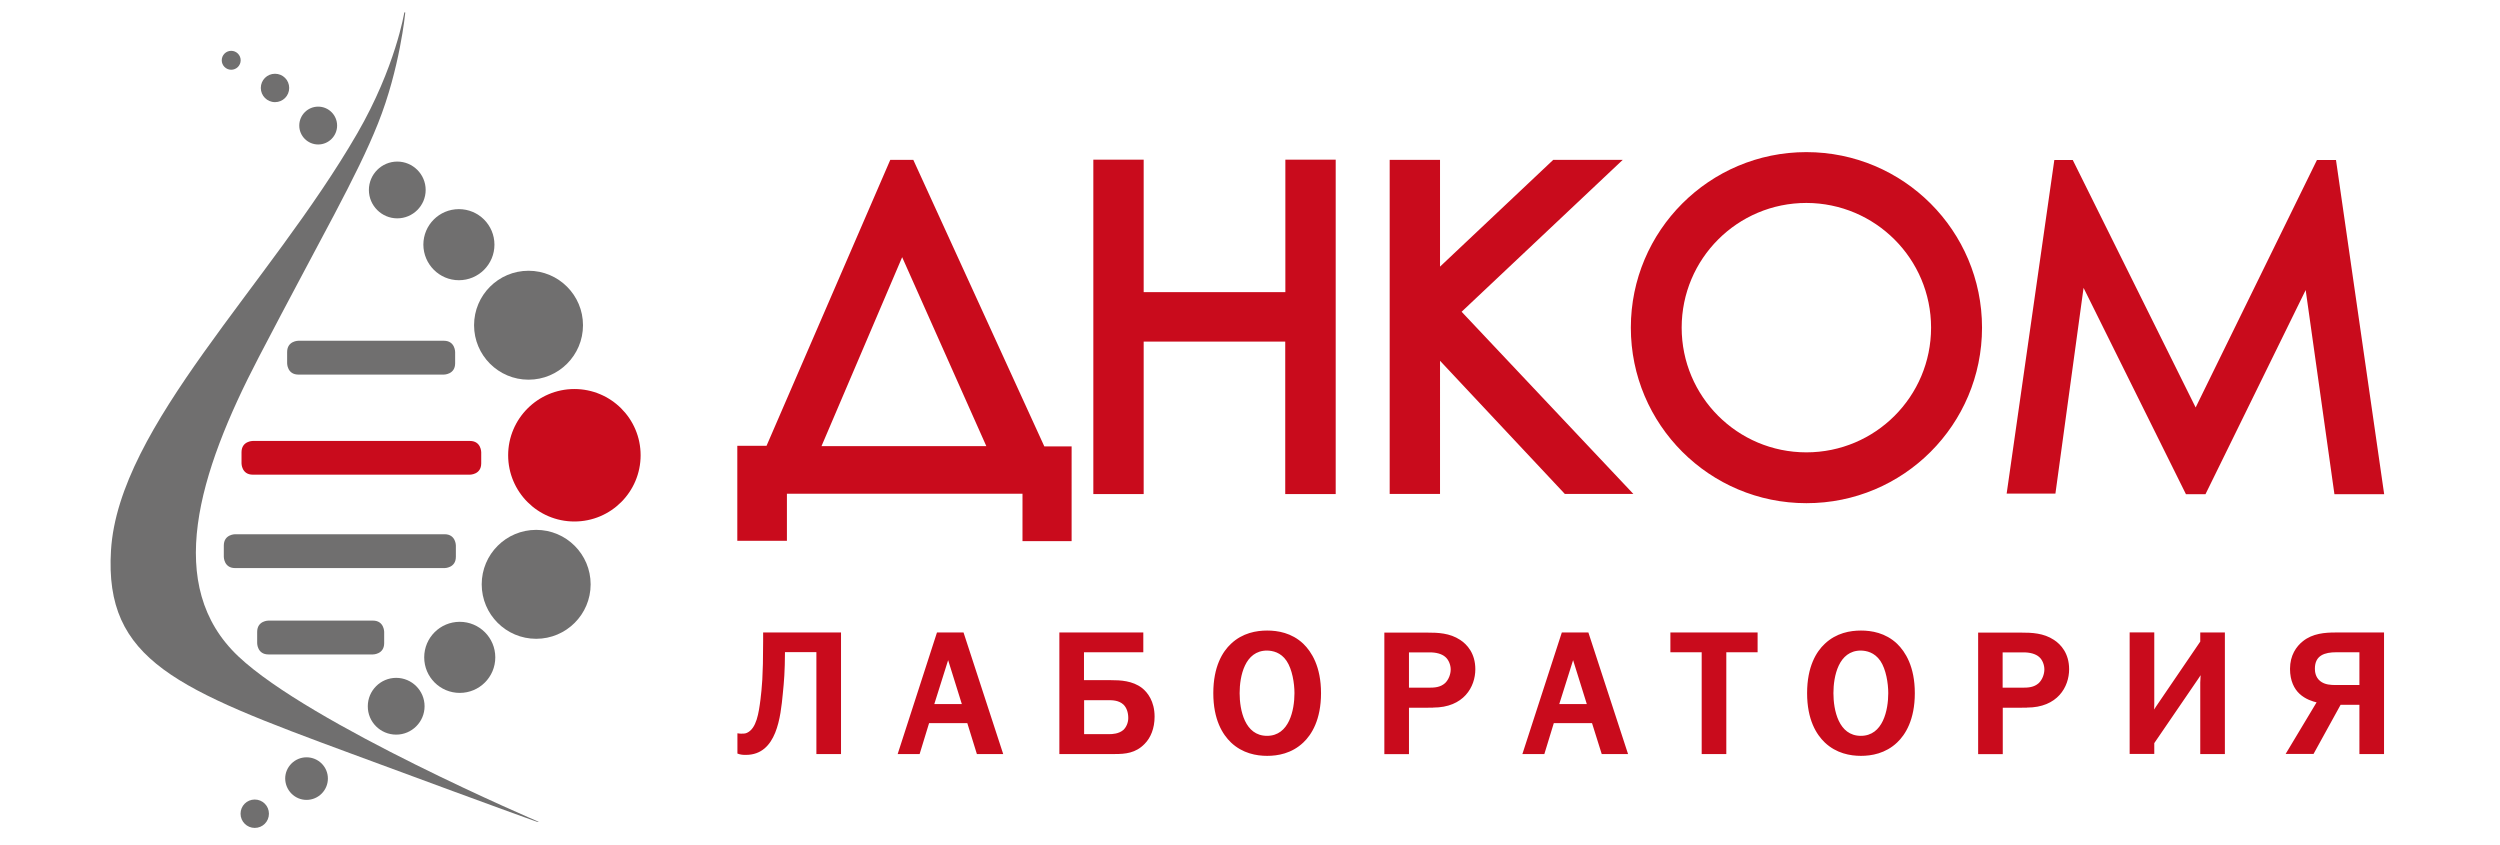 <?xml version="1.0" encoding="UTF-8"?> <svg xmlns="http://www.w3.org/2000/svg" xmlns:xlink="http://www.w3.org/1999/xlink" version="1.1" id="Слой_2" x="0px" y="0px" viewBox="0 0 2060.9 696.5" style="enable-background:new 0 0 2060.9 696.5;" xml:space="preserve"> <style type="text/css"> .st0{fill:#C90B1C;} .st1{fill:#706F6F;} </style> <g> <path class="st0" d="M813.1,367.8H677.2L743.7,212L813.1,367.8z M842.8,446.1h40.6V368h-22.5l-108-236.2h-19l-102,235.7h-24.1v78.3 h40.9v-38.8h194.2V446.1z M1059.6,407.3h41.5V131.6h-41.5v109.2H942.8V131.6h-41.5v275.7h41.5V281.6h116.7V407.3z M1204.9,257 l132.8-125.2h-57.3l-93.3,88v-88h-41.5v275.4h41.5V297.4l102.9,109.8h56.5L1204.9,257z M1591.9,270.1c0,56.8-46,102.8-102.8,102.8 c-56.8,0-102.8-46-102.8-102.8c0-56.8,46-102.8,102.8-102.8C1545.9,167.4,1591.9,213.4,1591.9,270.1 M1633.9,270.1 c0-79.9-64.8-144.7-144.8-144.7c-79.9,0-144.7,64.8-144.7,144.7c0,79.9,64.8,144.7,144.7,144.7 C1569.1,414.9,1633.9,350.1,1633.9,270.1 M1965.4,407.3l-39.7-275.4H1910l-100,204l-101.3-204h-15.2l-39.3,275h40.2l23.2-169.6 l84.4,170.1h16.1l82.6-168.3l23.7,168.3H1965.4z"></path> <path class="st0" d="M473.5,429.9c30.2,0,54.6-24.5,54.6-54.6c0-30.2-24.5-54.6-54.6-54.6s-54.6,24.5-54.6,54.6 C418.9,405.4,443.3,429.9,473.5,429.9"></path> <path class="st1" d="M435.7,313c24.8,0,44.9-20.1,44.9-44.9c0-24.8-20.1-44.9-44.9-44.9c-24.8,0-44.9,20.1-44.9,44.9 C390.8,292.9,410.9,313,435.7,313"></path> <path class="st1" d="M442,526.6c24.8,0,44.9-20.1,44.9-44.9c0-24.8-20.1-44.9-44.9-44.9c-24.8,0-44.9,20.1-44.9,44.9 C397.1,506.5,417.2,526.6,442,526.6"></path> <path class="st1" d="M379,571.2c16.2,0,29.3-13.1,29.3-29.3c0-16.2-13.1-29.3-29.3-29.3c-16.2,0-29.3,13.1-29.3,29.3 C349.7,558.1,362.8,571.2,379,571.2"></path> <path class="st1" d="M378.3,231c16.2,0,29.3-13.1,29.3-29.3c0-16.2-13.1-29.3-29.3-29.3c-16.2,0-29.3,13.1-29.3,29.3 C349.1,217.9,362.2,231,378.3,231"></path> <path class="st1" d="M327.5,180c12.9,0,23.4-10.5,23.4-23.4c0-12.9-10.5-23.4-23.4-23.4c-12.9,0-23.4,10.5-23.4,23.4 C304.1,169.5,314.6,180,327.5,180"></path> <path class="st1" d="M326.6,605.6c12.9,0,23.4-10.5,23.4-23.4c0-12.9-10.5-23.4-23.4-23.4c-12.9,0-23.4,10.5-23.4,23.4 C303.1,595.1,313.6,605.6,326.6,605.6"></path> <path class="st1" d="M262.3,119.1c8.6,0,15.6-7,15.6-15.6c0-8.6-7-15.6-15.6-15.6c-8.6,0-15.6,7-15.6,15.6 C246.7,112.1,253.7,119.1,262.3,119.1"></path> <path class="st1" d="M226.7,84.2c6.5,0,11.7-5.2,11.7-11.7c0-6.5-5.2-11.7-11.7-11.7c-6.5,0-11.7,5.2-11.7,11.7 C215,78.9,220.2,84.2,226.7,84.2"></path> <path class="st1" d="M252.7,659.4c9.7,0,17.6-7.9,17.6-17.6c0-9.7-7.9-17.5-17.6-17.5c-9.7,0-17.6,7.9-17.6,17.5 C235.2,651.5,243,659.4,252.7,659.4"></path> <path class="st1" d="M190.6,57.5c4.3,0,7.8-3.5,7.8-7.8c0-4.3-3.5-7.8-7.8-7.8c-4.3,0-7.8,3.5-7.8,7.8 C182.8,54,186.3,57.5,190.6,57.5"></path> <path class="st1" d="M210,682.5c6.5,0,11.7-5.2,11.7-11.7c0-6.5-5.2-11.7-11.7-11.7c-6.5,0-11.7,5.2-11.7,11.7 C198.3,677.3,203.6,682.5,210,682.5"></path> <path class="st1" d="M193.8,440.4c0,0-9.3,0-9.3,9.3v9.3c0,0,0,9.3,9.3,9.3h172.7c0,0,9.3,0,9.3-9.3v-9.3c0,0,0-9.3-9.3-9.3H193.8z "></path> <path class="st0" d="M208.4,363.5c0,0-9.3,0-9.3,9.3v9.2c0,0,0,9.3,9.3,9.3h179c0,0,9.3,0,9.3-9.3v-9.2c0,0,0-9.3-9.3-9.3H208.4z"></path> <path class="st1" d="M246,280.9c0,0-9.3,0-9.3,9.3v9.3c0,0,0,9.3,9.3,9.3h119.9c0,0,9.3,0,9.3-9.3v-9.3c0,0,0-9.3-9.3-9.3H246z"></path> <path class="st1" d="M221.3,511.6c0,0-9.3,0-9.3,9.3v9.3c0,0,0,9.3,9.3,9.3h86.1c0,0,9.3,0,9.3-9.3v-9.3c0,0,0-9.3-9.3-9.3H221.3z"></path> <path class="st1" d="M333.3,10.2c0,0-7.2,45.2-38.8,99.8c-72.3,125-196.7,241-203,343.7c-5.6,91,54.6,114.6,198.4,167.7 c143.8,53.2,153,56.1,153,56.1h1.3c0,0-188.5-80.4-247.7-136.4c-61.3-57.9-33.4-150.3,16.9-246.8c52.3-100.4,80.5-148.2,98.2-192.5 c18.1-45.2,22.5-91.5,22.5-91.5L333.3,10.2z"></path> <g> <path class="st0" d="M1945,537.7v27h-19.6c-3.5,0-8.9-0.1-12.8-3.3c-3.9-3.2-4.3-7.8-4.3-10.2c0-11,8.1-13.5,17.7-13.5H1945z M1945,621.6h20.3V521.4h-40c-8.6,0-18.8,0.7-26.9,7.2c-5.4,4.3-10.6,11.6-10.6,22.8c0,10,3.6,16.6,7.8,20.5 c4.9,4.6,11.1,6.4,14.1,7.1l-25.5,42.5h23l22.3-40.5h15.5V621.6z M1813.8,621.6h20.3V521.4h-20.3v7.5l-36.5,53.6 c-0.4,0.6-1,1.5-1.5,2.4c0.1-2,0.1-3.8,0.1-4.9v-58.7h-20.3v100.2h20.3v-8.9l36.5-53.4c0.6-0.8,1.1-1.8,1.7-2.6 c-0.1,2.2-0.3,4.4-0.3,6V621.6z M1680.9,541.5c2.9,2.4,4.4,6.8,4.4,10.3c0,4-1.7,8.5-4.6,11.3c-4,3.6-8.8,3.8-13.8,3.8h-16v-29.1 h16.7C1673.3,537.7,1678,539,1680.9,541.5 M1670.9,583.3c25.3,0,34.8-17.1,34.8-31.6c0-13.1-6.8-20.5-12.5-24.2 c-8.6-5.7-18.4-6-27-6h-35.5v100.2h20.3v-38.3H1670.9z M1550.1,544.8c4.7,7,6.5,18.5,6.5,26.6c0,13.9-4.3,35.2-22.6,35.2 c-18.4,0-22.6-21.3-22.6-35.2c0-13.9,4.2-35.1,22.6-35.1C1538.6,536.4,1545.2,537.7,1550.1,544.8 M1563.9,612.1 c6.8-6.4,14.6-18.7,14.6-40.7c0-21.9-7.8-34.1-14.6-40.7c-9.6-9.1-21.2-10.9-29.8-10.9c-8.8,0-20.3,1.9-29.8,10.9 c-7,6.5-14.6,18.8-14.6,40.7c0,22,7.7,34.1,14.6,40.7c9.5,9,21,11,29.8,11C1542.7,623.1,1554.3,621.2,1563.9,612.1 M1423.1,537.7 h25.8v-16.3H1377v16.3h25.8v83.9h20.3V537.7z M1296.8,544.2l11.3,36.2h-22.7L1296.8,544.2z M1320.4,621.6h21.7l-32.7-100.2h-21.9 l-32.5,100.2h18.1l7.8-25.5h31.5L1320.4,621.6z M1191.4,541.5c2.9,2.4,4.5,6.8,4.5,10.3c0,4-1.7,8.5-4.6,11.3 c-4,3.6-8.8,3.8-13.8,3.8h-16v-29.1h16.7C1183.8,537.7,1188.5,539,1191.4,541.5 M1181.4,583.3c25.3,0,34.8-17.1,34.8-31.6 c0-13.1-6.8-20.5-12.5-24.2c-8.6-5.7-18.4-6-27-6h-35.5v100.2h20.3v-38.3H1181.4z M1060.6,544.8c4.7,7,6.5,18.5,6.5,26.6 c0,13.9-4.3,35.2-22.6,35.2c-18.4,0-22.6-21.3-22.6-35.2c0-13.9,4.2-35.1,22.6-35.1C1049.1,536.4,1055.8,537.7,1060.6,544.8 M1074.4,612.1c6.8-6.4,14.6-18.7,14.6-40.7c0-21.9-7.8-34.1-14.6-40.7c-9.6-9.1-21.2-10.9-29.8-10.9c-8.8,0-20.3,1.9-29.8,10.9 c-7,6.5-14.6,18.8-14.6,40.7c0,22,7.7,34.1,14.6,40.7c9.5,9,21,11,29.8,11C1053.3,623.1,1064.8,621.2,1074.4,612.1 M926.1,580.8 c2.5,2.4,4,6.3,4,11.1c0,4.1-1.8,7.7-4,9.8c-3.8,3.3-9.1,3.5-11.8,3.5h-20.6v-28h19.6C916.8,577.2,922.2,577.2,926.1,580.8 M943.6,613.2c4.9-4.9,8.2-12.7,8.2-22.4c0-12.8-5.9-20.1-10.3-23.6c-7.9-6.1-18-6.5-25.6-6.5h-22.3v-23h48.9v-16.3h-69.2v100.2 H919C927.6,621.6,936.2,620.9,943.6,613.2 M781.6,544.2l11.3,36.2h-22.7L781.6,544.2z M805.3,621.6H827l-32.7-100.2h-21.9 L740,621.6h18.1l7.8-25.5h31.5L805.3,621.6z M673,621.6h20.3V521.4h-64.2v6.8c0,30.5-1.1,38.9-2.2,48.5 c-1.4,10.9-3.2,23.8-11.1,27.4c-1.4,0.7-3.1,0.7-4.7,0.7c-0.7,0-1.2,0-3.2-0.3v16.7c2.6,1,4.5,1.1,7,1.1 c25.6,0,28.6-31.9,30.4-50.3c1.1-10.9,1.7-18.2,1.8-34.4H673V621.6z"></path> </g> </g> </svg> 
